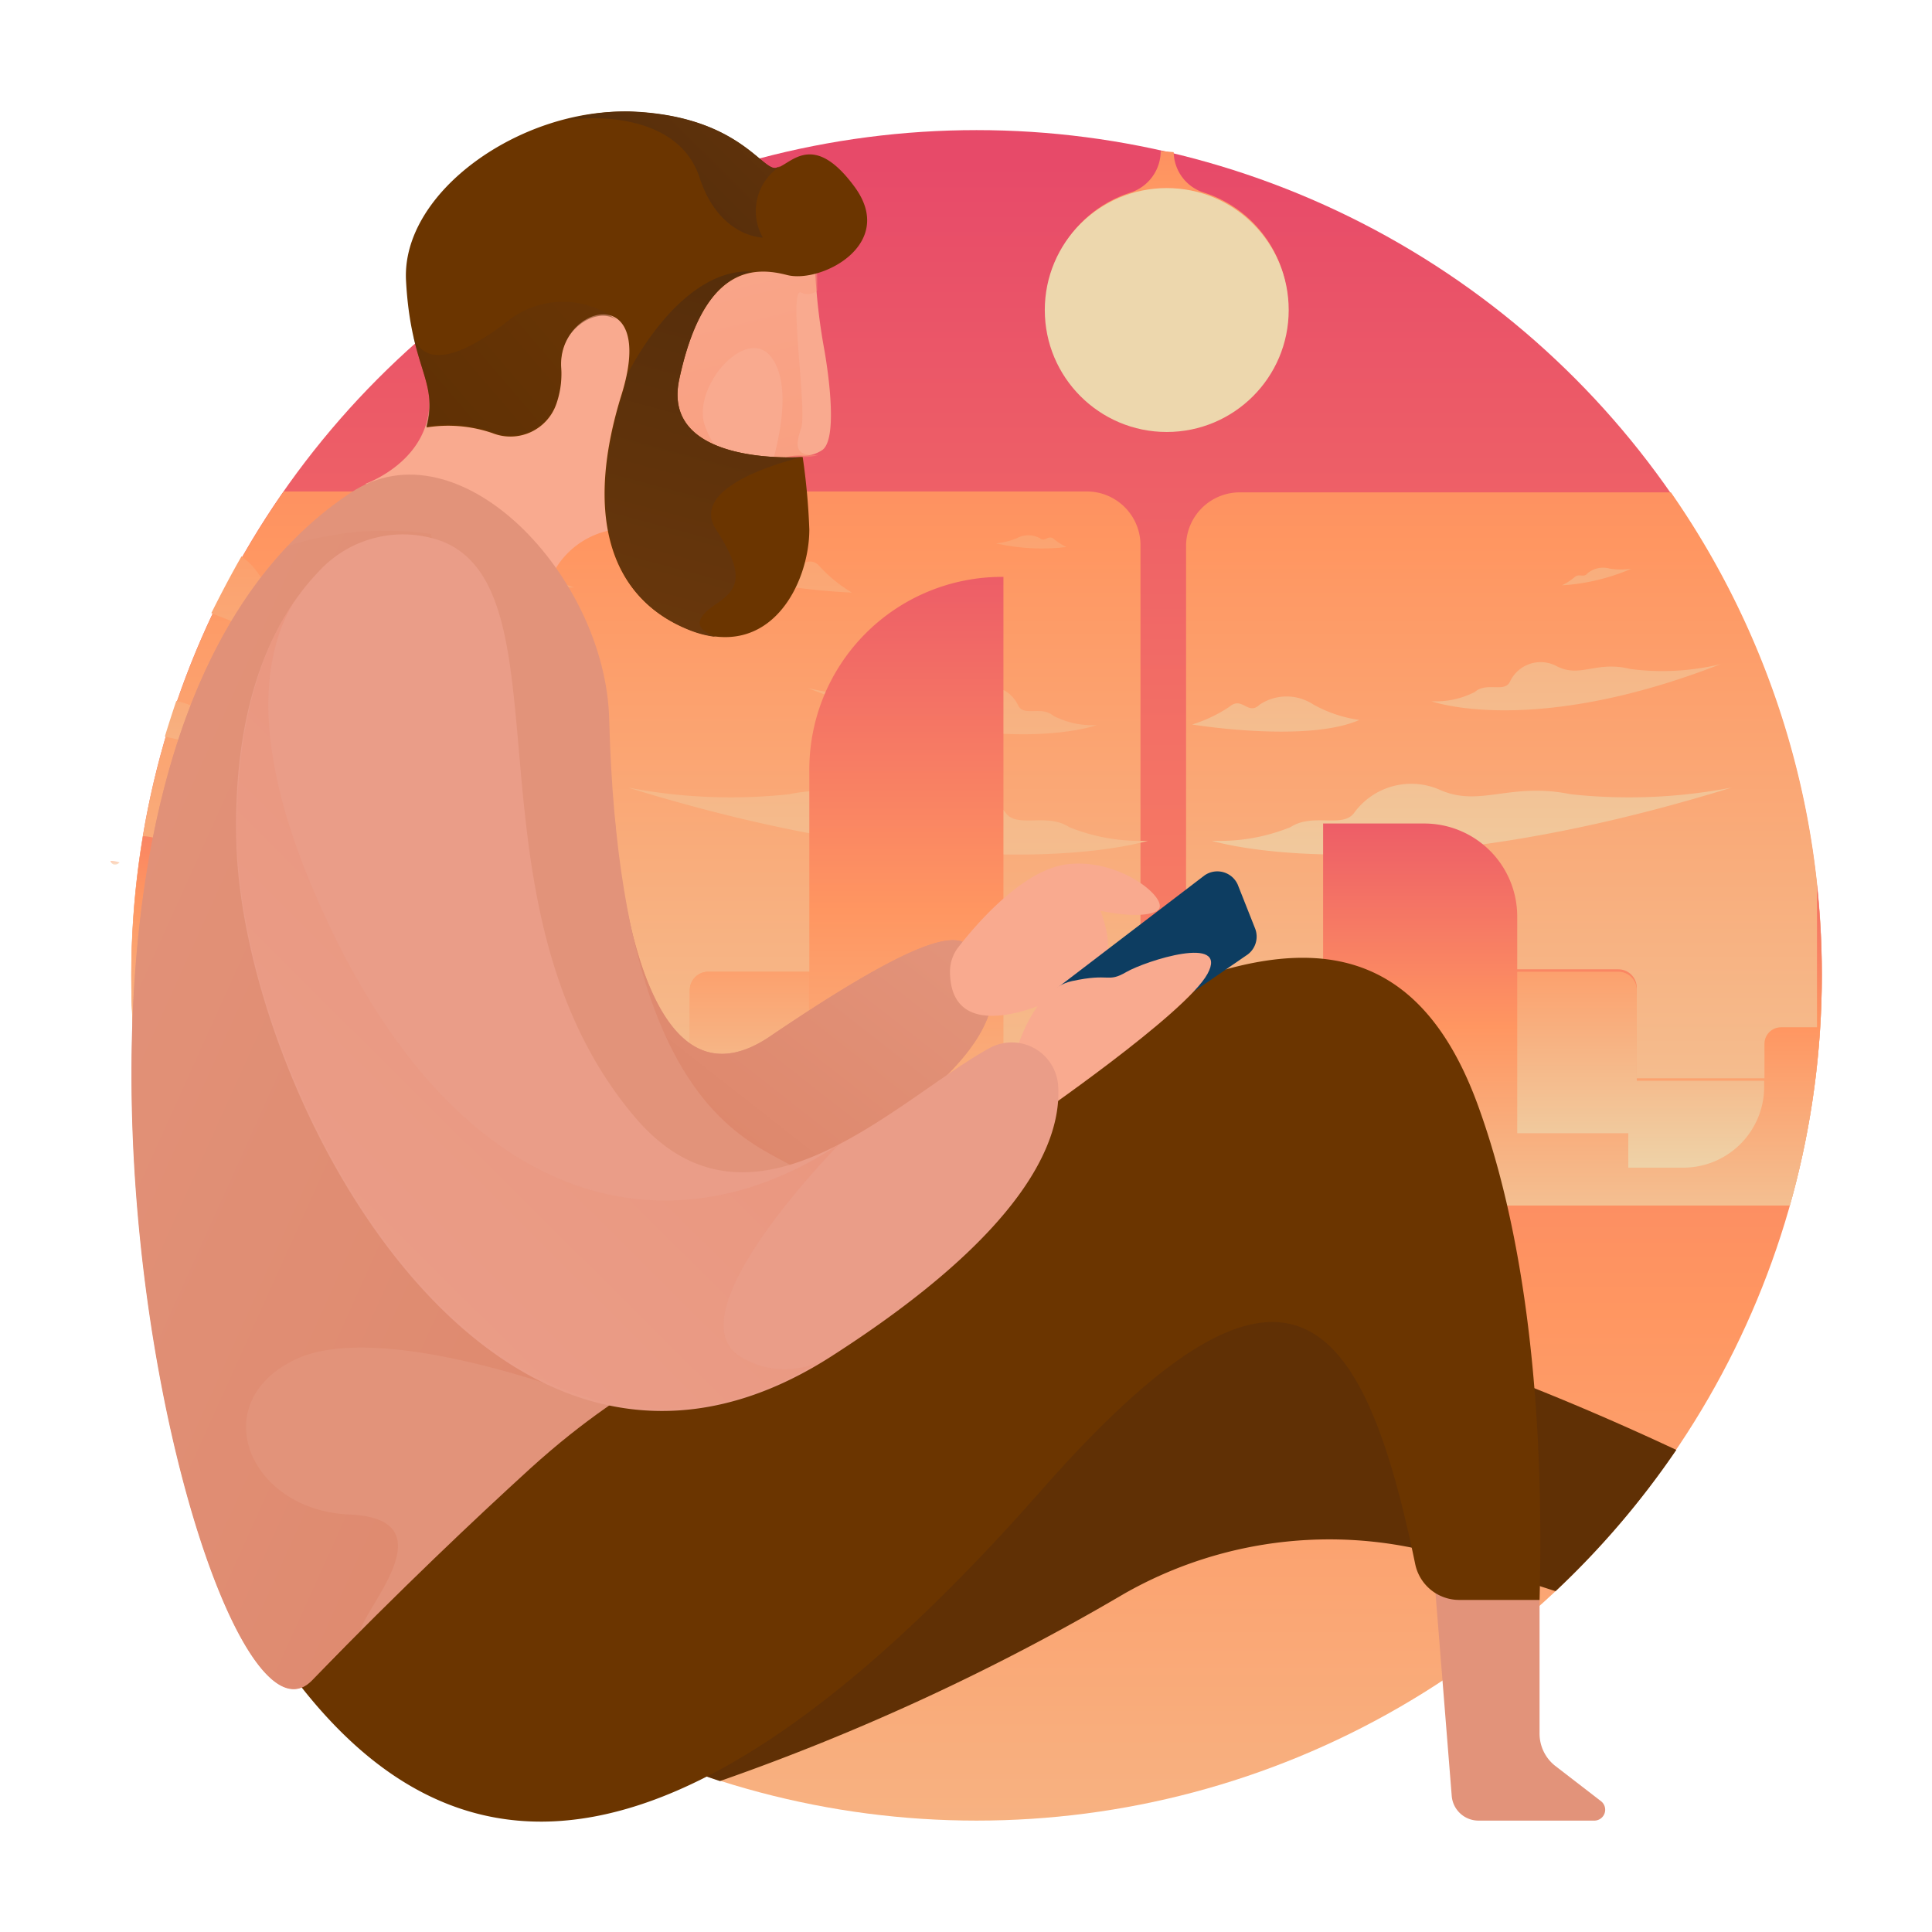 <svg xmlns="http://www.w3.org/2000/svg" xmlns:xlink="http://www.w3.org/1999/xlink" viewBox="0 0 64 64"><defs><style>.cls-1{isolation:isolate;}.cls-2{fill:url(#linear-gradient);}.cls-3{fill:url(#linear-gradient-2);}.cls-4{fill:url(#linear-gradient-3);}.cls-5{fill:url(#linear-gradient-4);}.cls-6{fill:url(#linear-gradient-5);}.cls-7{fill:url(#linear-gradient-6);}.cls-8{fill:url(#linear-gradient-7);}.cls-9{fill:url(#linear-gradient-8);}.cls-10{fill:url(#linear-gradient-9);}.cls-11{fill:url(#linear-gradient-10);}.cls-12{fill:url(#linear-gradient-11);}.cls-13{fill:url(#linear-gradient-12);}.cls-14{fill:url(#linear-gradient-13);}.cls-15{fill:url(#linear-gradient-14);}.cls-16{fill:url(#linear-gradient-15);}.cls-17{fill:url(#linear-gradient-16);}.cls-18{fill:url(#linear-gradient-17);}.cls-19{fill:url(#linear-gradient-18);}.cls-20{fill:url(#linear-gradient-19);}.cls-21{fill:url(#linear-gradient-20);}.cls-22{fill:url(#linear-gradient-21);}.cls-23{fill:url(#linear-gradient-22);}.cls-24{fill:url(#linear-gradient-23);}.cls-25{fill:url(#linear-gradient-24);}.cls-26{fill:url(#linear-gradient-30);}.cls-27{fill:url(#linear-gradient-31);}.cls-28{fill:url(#linear-gradient-32);}.cls-29{fill:url(#linear-gradient-33);}.cls-30{fill:url(#linear-gradient-34);}.cls-31{fill:url(#linear-gradient-35);}.cls-32{fill:url(#linear-gradient-36);}.cls-33{fill:url(#linear-gradient-37);}.cls-34{fill:url(#linear-gradient-38);}.cls-35{fill:url(#linear-gradient-39);}.cls-36{fill:url(#linear-gradient-40);}.cls-37{fill:url(#linear-gradient-41);}.cls-38{fill:url(#linear-gradient-42);}.cls-39{fill:url(#linear-gradient-43);}.cls-40{fill:url(#linear-gradient-44);}.cls-41{fill:url(#linear-gradient-45);}.cls-42{fill:url(#linear-gradient-46);}.cls-43{fill:url(#linear-gradient-47);}.cls-44{fill:url(#linear-gradient-48);}.cls-45{fill:url(#linear-gradient-49);}.cls-46{fill:url(#linear-gradient-50);}.cls-47{fill:url(#linear-gradient-51);}.cls-48{fill:url(#linear-gradient-52);}.cls-49{fill:url(#linear-gradient-53);}.cls-50{fill:url(#linear-gradient-54);}.cls-51{fill:url(#linear-gradient-55);}.cls-52{fill:url(#linear-gradient-56);}.cls-53{fill:url(#linear-gradient-57);}.cls-54{fill:url(#linear-gradient-58);}.cls-55{fill:url(#linear-gradient-59);}.cls-56{fill:url(#linear-gradient-60);}.cls-57,.cls-67{opacity:0.49;}.cls-57{mix-blend-mode:color-burn;fill:url(#linear-gradient-61);}.cls-58{fill:url(#linear-gradient-62);}.cls-59{fill:url(#linear-gradient-63);}.cls-60{fill:#603005;}.cls-61{fill:#e2937a;}.cls-62{fill:url(#linear-gradient-64);}.cls-63{fill:#f9aa8f;}.cls-64{stroke:#000;stroke-miterlimit:10;fill:url(#linear-gradient-65);}.cls-65{fill:#6b3500;}.cls-66{fill:#0d3d61;}.cls-68{fill:url(#linear-gradient-66);}.cls-69{fill:url(#linear-gradient-67);}.cls-70{fill:#ea9d88;}.cls-71{fill:url(#linear-gradient-68);}.cls-72{fill:url(#linear-gradient-69);}.cls-73{fill:url(#linear-gradient-70);}.cls-74{fill:url(#linear-gradient-71);}</style><linearGradient id="linear-gradient" x1="32.35" y1="84.56" x2="32.35" y2="5.43" gradientUnits="userSpaceOnUse"><stop offset="0.02" stop-color="#edd7ad"/><stop offset="0.52" stop-color="#ff9661"/><stop offset="1" stop-color="#e74a69"/></linearGradient><linearGradient id="linear-gradient-2" x1="49.82" y1="49.37" x2="49.82" y2="-10.93" xlink:href="#linear-gradient"/><linearGradient id="linear-gradient-3" x1="597.25" y1="34.07" x2="597.25" y2="-10.95" gradientTransform="matrix(-1, 0, 0, 1, 646, 0)" xlink:href="#linear-gradient"/><linearGradient id="linear-gradient-4" x1="593.77" y1="34.07" x2="593.77" y2="-10.95" gradientTransform="matrix(-1, 0, 0, 1, 646, 0)" xlink:href="#linear-gradient"/><linearGradient id="linear-gradient-5" x1="603.74" y1="34.07" x2="603.74" y2="-10.95" gradientTransform="matrix(-1, 0, 0, 1, 646, 0)" xlink:href="#linear-gradient"/><linearGradient id="linear-gradient-6" x1="593.11" y1="34.07" x2="593.11" y2="-10.95" gradientTransform="matrix(-1, 0, 0, 1, 646, 0)" xlink:href="#linear-gradient"/><linearGradient id="linear-gradient-7" x1="49.82" y1="43.77" x2="49.82" y2="25.01" xlink:href="#linear-gradient"/><linearGradient id="linear-gradient-8" x1="591.65" y1="39.67" x2="591.65" y2="22.52" gradientTransform="matrix(-1, 0, 0, 1, 646, 0)" xlink:href="#linear-gradient"/><linearGradient id="linear-gradient-9" x1="21.07" y1="49.37" x2="21.07" y2="-10.93" xlink:href="#linear-gradient"/><linearGradient id="linear-gradient-10" x1="11.75" y1="35.72" x2="11.75" y2="-3.42" xlink:href="#linear-gradient"/><linearGradient id="linear-gradient-11" x1="8.47" y1="32.81" x2="8.47" y2="6.03" xlink:href="#linear-gradient"/><linearGradient id="linear-gradient-12" x1="616.58" y1="40.75" x2="616.58" y2="-14.65" gradientTransform="matrix(-1, 0, 0, 1, 646, 0)" xlink:href="#linear-gradient"/><linearGradient id="linear-gradient-13" x1="614.47" y1="40.75" x2="614.47" y2="-14.65" gradientTransform="matrix(-1, 0, 0, 1, 646, 0)" xlink:href="#linear-gradient"/><linearGradient id="linear-gradient-14" x1="620.48" y1="40.75" x2="620.48" y2="-14.65" gradientTransform="matrix(-1, 0, 0, 1, 646, 0)" xlink:href="#linear-gradient"/><linearGradient id="linear-gradient-15" x1="628.59" y1="40.75" x2="628.59" y2="-14.65" gradientTransform="matrix(-1, 0, 0, 1, 646, 0)" xlink:href="#linear-gradient"/><linearGradient id="linear-gradient-16" x1="629.8" y1="40.75" x2="629.8" y2="-14.65" gradientTransform="matrix(-1, 0, 0, 1, 646, 0)" xlink:href="#linear-gradient"/><linearGradient id="linear-gradient-17" x1="611.85" y1="40.75" x2="611.85" y2="-14.65" gradientTransform="matrix(-1, 0, 0, 1, 646, 0)" xlink:href="#linear-gradient"/><linearGradient id="linear-gradient-18" x1="10.89" y1="39.25" x2="10.89" y2="20.94" xlink:href="#linear-gradient"/><linearGradient id="linear-gradient-19" x1="21.36" y1="46.24" x2="21.36" y2="15.37" xlink:href="#linear-gradient"/><linearGradient id="linear-gradient-20" x1="3756.44" y1="41.9" x2="3756.44" y2="13.83" gradientTransform="translate(-3745.83)" xlink:href="#linear-gradient"/><linearGradient id="linear-gradient-21" x1="3757.61" y1="41.9" x2="3757.61" y2="13.83" gradientTransform="translate(-3745.83)" xlink:href="#linear-gradient"/><linearGradient id="linear-gradient-22" x1="3758.79" y1="41.9" x2="3758.79" y2="13.83" gradientTransform="translate(-3745.83)" xlink:href="#linear-gradient"/><linearGradient id="linear-gradient-23" x1="3759.96" y1="41.9" x2="3759.96" y2="13.83" gradientTransform="translate(-3745.83)" xlink:href="#linear-gradient"/><linearGradient id="linear-gradient-24" x1="3761.14" y1="41.9" x2="3761.14" y2="13.83" gradientTransform="translate(-3745.83)" xlink:href="#linear-gradient"/><linearGradient id="linear-gradient-30" x1="3756.44" y1="41.9" x2="3756.44" y2="13.83" gradientTransform="translate(-3745.83)" xlink:href="#linear-gradient"/><linearGradient id="linear-gradient-31" x1="3757.61" y1="41.9" x2="3757.61" y2="13.83" gradientTransform="translate(-3745.83)" xlink:href="#linear-gradient"/><linearGradient id="linear-gradient-32" x1="3758.79" y1="41.9" x2="3758.79" y2="13.83" gradientTransform="translate(-3745.83)" xlink:href="#linear-gradient"/><linearGradient id="linear-gradient-33" x1="3759.96" y1="41.9" x2="3759.96" y2="13.83" gradientTransform="translate(-3745.83)" xlink:href="#linear-gradient"/><linearGradient id="linear-gradient-34" x1="3761.14" y1="41.9" x2="3761.14" y2="13.83" gradientTransform="translate(-3745.83)" xlink:href="#linear-gradient"/><linearGradient id="linear-gradient-35" x1="3756.44" y1="41.9" x2="3756.44" y2="13.83" gradientTransform="translate(-3745.83)" xlink:href="#linear-gradient"/><linearGradient id="linear-gradient-36" x1="3757.61" y1="41.9" x2="3757.61" y2="13.83" gradientTransform="translate(-3745.83)" xlink:href="#linear-gradient"/><linearGradient id="linear-gradient-37" x1="3758.79" y1="41.9" x2="3758.79" y2="13.83" gradientTransform="translate(-3745.83)" xlink:href="#linear-gradient"/><linearGradient id="linear-gradient-38" x1="3759.96" y1="41.9" x2="3759.96" y2="13.83" gradientTransform="translate(-3745.83)" xlink:href="#linear-gradient"/><linearGradient id="linear-gradient-39" x1="3761.14" y1="41.9" x2="3761.14" y2="13.83" gradientTransform="translate(-3745.83)" xlink:href="#linear-gradient"/><linearGradient id="linear-gradient-40" x1="3756.44" y1="41.9" x2="3756.44" y2="13.83" gradientTransform="translate(-3745.83)" xlink:href="#linear-gradient"/><linearGradient id="linear-gradient-41" x1="3757.61" y1="41.9" x2="3757.61" y2="13.83" gradientTransform="translate(-3745.83)" xlink:href="#linear-gradient"/><linearGradient id="linear-gradient-42" x1="3758.79" y1="41.9" x2="3758.79" y2="13.83" gradientTransform="translate(-3745.83)" xlink:href="#linear-gradient"/><linearGradient id="linear-gradient-43" x1="3759.96" y1="41.9" x2="3759.96" y2="13.83" gradientTransform="translate(-3745.83)" xlink:href="#linear-gradient"/><linearGradient id="linear-gradient-44" x1="3761.14" y1="41.9" x2="3761.14" y2="13.83" gradientTransform="translate(-3745.83)" xlink:href="#linear-gradient"/><linearGradient id="linear-gradient-45" x1="3756.44" y1="41.9" x2="3756.44" y2="13.83" gradientTransform="translate(-3745.83)" xlink:href="#linear-gradient"/><linearGradient id="linear-gradient-46" x1="3757.61" y1="41.9" x2="3757.61" y2="13.83" gradientTransform="translate(-3745.83)" xlink:href="#linear-gradient"/><linearGradient id="linear-gradient-47" x1="3758.79" y1="41.9" x2="3758.79" y2="13.83" gradientTransform="translate(-3745.83)" xlink:href="#linear-gradient"/><linearGradient id="linear-gradient-48" x1="3759.96" y1="41.9" x2="3759.96" y2="13.83" gradientTransform="translate(-3745.83)" xlink:href="#linear-gradient"/><linearGradient id="linear-gradient-49" x1="3761.14" y1="41.9" x2="3761.14" y2="13.83" gradientTransform="translate(-3745.83)" xlink:href="#linear-gradient"/><linearGradient id="linear-gradient-50" x1="3756.44" y1="41.9" x2="3756.44" y2="13.83" gradientTransform="translate(-3745.83)" xlink:href="#linear-gradient"/><linearGradient id="linear-gradient-51" x1="3757.61" y1="41.9" x2="3757.61" y2="13.83" gradientTransform="translate(-3745.83)" xlink:href="#linear-gradient"/><linearGradient id="linear-gradient-52" x1="3758.79" y1="41.9" x2="3758.79" y2="13.83" gradientTransform="translate(-3745.83)" xlink:href="#linear-gradient"/><linearGradient id="linear-gradient-53" x1="3759.96" y1="41.9" x2="3759.96" y2="13.83" gradientTransform="translate(-3745.83)" xlink:href="#linear-gradient"/><linearGradient id="linear-gradient-54" x1="3761.14" y1="41.9" x2="3761.14" y2="13.83" gradientTransform="translate(-3745.83)" xlink:href="#linear-gradient"/><linearGradient id="linear-gradient-55" x1="3756.44" y1="41.9" x2="3756.44" y2="13.83" gradientTransform="translate(-3745.83)" xlink:href="#linear-gradient"/><linearGradient id="linear-gradient-56" x1="3757.61" y1="41.9" x2="3757.61" y2="13.83" gradientTransform="translate(-3745.83)" xlink:href="#linear-gradient"/><linearGradient id="linear-gradient-57" x1="3758.79" y1="41.9" x2="3758.79" y2="13.83" gradientTransform="translate(-3745.83)" xlink:href="#linear-gradient"/><linearGradient id="linear-gradient-58" x1="3759.96" y1="41.9" x2="3759.96" y2="13.83" gradientTransform="translate(-3745.83)" xlink:href="#linear-gradient"/><linearGradient id="linear-gradient-59" x1="3761.14" y1="41.9" x2="3761.14" y2="13.83" gradientTransform="translate(-3745.83)" xlink:href="#linear-gradient"/><linearGradient id="linear-gradient-60" x1="3768.55" y1="39.67" x2="3768.55" y2="22.52" gradientTransform="translate(-3745.83)" xlink:href="#linear-gradient"/><linearGradient id="linear-gradient-61" x1="3749.63" y1="28.69" x2="3749.63" y2="28.37" gradientTransform="translate(-3745.83)" xlink:href="#linear-gradient"/><linearGradient id="linear-gradient-62" x1="38.65" y1="19.18" x2="38.65" y2="-6.37" xlink:href="#linear-gradient"/><linearGradient id="linear-gradient-63" x1="38.65" y1="-4.32" x2="38.65" y2="-18.91" xlink:href="#linear-gradient"/><linearGradient id="linear-gradient-64" x1="27.99" y1="28.73" x2="18.03" y2="41.44" gradientUnits="userSpaceOnUse"><stop offset="0" stop-color="#e2937a"/><stop offset="1" stop-color="#db8063"/></linearGradient><linearGradient id="linear-gradient-65" x1="11.73" y1="39.64" x2="24.53" y2="39.64" gradientUnits="userSpaceOnUse"><stop offset="0" stop-color="#fff" stop-opacity="0"/><stop offset="1"/></linearGradient><linearGradient id="linear-gradient-66" x1="25.94" y1="18.96" x2="22.05" y2="3.35" gradientUnits="userSpaceOnUse"><stop offset="0" stop-color="#f78e6b"/><stop offset="1" stop-color="#f9aa8f"/></linearGradient><linearGradient id="linear-gradient-67" x1="-1.81" y1="30.62" x2="44.74" y2="51.64" xlink:href="#linear-gradient-64"/><linearGradient id="linear-gradient-68" x1="25.37" y1="7.43" x2="21.87" y2="20.62" gradientUnits="userSpaceOnUse"><stop offset="0" stop-color="#532c0a"/><stop offset="1" stop-color="#68370c"/></linearGradient><linearGradient id="linear-gradient-69" x1="14.18" y1="14.02" x2="20.93" y2="8.25" xlink:href="#linear-gradient-68"/><linearGradient id="linear-gradient-70" x1="20.18" y1="7.7" x2="27.24" y2="0.59" xlink:href="#linear-gradient-68"/><linearGradient id="linear-gradient-71" x1="9.49" y1="41.54" x2="33.01" y2="17.86" gradientUnits="userSpaceOnUse"><stop offset="0" stop-color="#ea9d88"/><stop offset="1" stop-color="#ea8265"/></linearGradient></defs><title>reading man</title><g class="cls-1"><g id="Layer_1" data-name="Layer 1"><circle class="cls-2" cx="32.35" cy="32.31" r="28"/><path class="cls-3" d="M60.35,32.31a27.86,27.86,0,0,0-5-16H41.07a1.78,1.78,0,0,0-1.78,1.78V39.93h20A28,28,0,0,0,60.35,32.31Z"/><path class="cls-4" d="M57.36,26.09a18,18,0,0,1-5.33.22c-2-.41-3,.44-4.32-.14a2.34,2.34,0,0,0-2.84.74c-.37.55-1.37,0-2.12.49a6.24,6.24,0,0,1-2.61.45S45.82,29.66,57.36,26.09Z"/><path class="cls-5" d="M57,22a8.23,8.23,0,0,1-3,.16c-1.13-.28-1.65.31-2.43-.09a1.12,1.12,0,0,0-1.55.51c-.18.38-.77,0-1.16.34a2.83,2.83,0,0,1-1.44.31S50.74,24.44,57,22Z"/><path class="cls-6" d="M39.49,24s3.78.62,5.54-.15a4.43,4.43,0,0,1-1.52-.51,1.61,1.61,0,0,0-1.78,0c-.39.38-.58-.29-1,.07A4.73,4.73,0,0,1,39.49,24Z"/><path class="cls-7" d="M51.74,19.39a6.85,6.85,0,0,0,2.3-.55,2.39,2.39,0,0,1-.7,0,.81.81,0,0,0-.75.15c-.12.16-.28,0-.42.12A1.92,1.92,0,0,1,51.74,19.39Z"/><path class="cls-8" d="M60.35,32.31a28.32,28.32,0,0,0-.16-3v4.72H59a.55.55,0,0,0-.55.55v1.14H54.22v-3a.61.61,0,0,0-.61-.61H50.26V30.36a3.08,3.08,0,0,0-3.08-3.08H43.83V35.2H39.29v4.73h20A28,28,0,0,0,60.35,32.31Z"/><path class="cls-9" d="M53.61,32.19a.61.61,0,0,1,.61.61v3h4.22v.15a2.68,2.68,0,0,1-2.68,2.73H53.94V37.54H50.26V32.19Z"/><path class="cls-10" d="M36,16.28H9.4a28,28,0,0,0-4,23.65H37.78V18.06A1.78,1.78,0,0,0,36,16.28Z"/><path class="cls-11" d="M16.44,23.62c-3.8-1.27-7-3.31-7.91-4.66A2.39,2.39,0,0,0,8,18.43c-.35.61-.68,1.24-1,1.88C12.37,22.46,16.44,23.62,16.44,23.62Z"/><path class="cls-12" d="M11.44,25.38A9.17,9.17,0,0,1,7,23.78a2.68,2.68,0,0,0-1.16-.56q-.2.59-.38,1.18A52.79,52.79,0,0,0,11.44,25.38Z"/><path class="cls-13" d="M20.81,26.09a18,18,0,0,0,5.33.22c2-.41,3,.44,4.32-.14a2.34,2.34,0,0,1,2.84.74c.37.55,1.37,0,2.12.49a6.24,6.24,0,0,0,2.61.45S32.35,29.66,20.81,26.09Z"/><path class="cls-14" d="M26.75,22.79a8.22,8.22,0,0,0,3,.16c1.13-.28,1.65.31,2.43-.09a1.12,1.12,0,0,1,1.55.51c.18.38.77,0,1.16.34a2.83,2.83,0,0,0,1.44.31S33,25.24,26.75,22.79Z"/><path class="cls-15" d="M28.22,19.63s-3.83-.13-5.4-1.23a4.44,4.44,0,0,0,1.59-.21,1.61,1.61,0,0,1,1.75.31c.31.45.62-.17,1,.27A4.73,4.73,0,0,0,28.22,19.63Z"/><path class="cls-16" d="M15.82,18.93a9.37,9.37,0,0,0,3.2.53,3.27,3.27,0,0,1-.86-.42,1.11,1.11,0,0,0-1-.21c-.23.14-.32-.21-.59-.08A2.62,2.62,0,0,1,15.82,18.93Z"/><path class="cls-17" d="M14.61,25.35a9.37,9.37,0,0,0,3.2.53,3.27,3.27,0,0,1-.86-.42,1.11,1.11,0,0,0-1-.21c-.23.14-.32-.21-.59-.08A2.62,2.62,0,0,1,14.61,25.35Z"/><path class="cls-18" d="M35.33,18.12A6.85,6.85,0,0,1,33,18a2.39,2.39,0,0,0,.68-.17.81.81,0,0,1,.77,0c.15.14.26-.1.43,0A1.92,1.92,0,0,0,35.33,18.12Z"/><path class="cls-19" d="M17.07,36.09H7.63v-4H6.4V29.42A1.73,1.73,0,0,0,4.74,27.7a27.92,27.92,0,0,0,.67,12.23h12Z"/><path class="cls-20" d="M33.24,19.11h-.05a6.38,6.38,0,0,0-6.38,6.38v6.7H23.46a.61.61,0,0,0-.61.61v3H18.63V34.63a.55.55,0,0,0-.55-.55h-1.2V27.37a.53.53,0,0,0-.53-.53H9.4a.53.53,0,0,0-.53.53V38H4.94c.13.64.3,1.28.47,1.9H37.78V35.2H33.24Z"/><rect class="cls-21" x="10.27" y="27.69" width="0.68" height="0.68" rx="0.05" ry="0.05"/><rect class="cls-22" x="11.44" y="27.69" width="0.68" height="0.68" rx="0.05" ry="0.05"/><rect class="cls-23" x="12.61" y="27.69" width="0.68" height="0.68" rx="0.05" ry="0.05"/><rect class="cls-24" x="13.79" y="27.69" width="0.68" height="0.68" rx="0.05" ry="0.05"/><rect class="cls-25" x="14.96" y="27.69" width="0.68" height="0.68" rx="0.05" ry="0.05"/><rect class="cls-21" x="10.27" y="28.93" width="0.68" height="0.68" rx="0.05" ry="0.05"/><rect class="cls-22" x="11.44" y="28.93" width="0.68" height="0.68" rx="0.05" ry="0.05"/><rect class="cls-23" x="12.61" y="28.93" width="0.68" height="0.68" rx="0.05" ry="0.05"/><rect class="cls-24" x="13.79" y="28.93" width="0.68" height="0.68" rx="0.05" ry="0.05"/><rect class="cls-25" x="14.96" y="28.93" width="0.68" height="0.68" rx="0.05" ry="0.05"/><rect class="cls-26" x="10.27" y="30.17" width="0.68" height="0.68" rx="0.05" ry="0.05"/><rect class="cls-27" x="11.44" y="30.17" width="0.68" height="0.68" rx="0.05" ry="0.05"/><rect class="cls-28" x="12.61" y="30.17" width="0.68" height="0.68" rx="0.05" ry="0.05"/><rect class="cls-29" x="13.79" y="30.17" width="0.68" height="0.68" rx="0.05" ry="0.05"/><rect class="cls-30" x="14.96" y="30.17" width="0.68" height="0.68" rx="0.05" ry="0.05"/><rect class="cls-31" x="10.27" y="31.4" width="0.68" height="0.68" rx="0.05" ry="0.05"/><rect class="cls-32" x="11.44" y="31.4" width="0.68" height="0.68" rx="0.05" ry="0.05"/><rect class="cls-33" x="12.61" y="31.4" width="0.68" height="0.68" rx="0.05" ry="0.05"/><rect class="cls-34" x="13.79" y="31.4" width="0.68" height="0.68" rx="0.05" ry="0.05"/><rect class="cls-35" x="14.96" y="31.4" width="0.68" height="0.68" rx="0.05" ry="0.05"/><rect class="cls-36" x="10.27" y="32.64" width="0.68" height="0.68" rx="0.05" ry="0.05"/><rect class="cls-37" x="11.44" y="32.64" width="0.68" height="0.68" rx="0.05" ry="0.05"/><rect class="cls-38" x="12.61" y="32.64" width="0.68" height="0.68" rx="0.05" ry="0.05"/><rect class="cls-39" x="13.79" y="32.64" width="0.68" height="0.68" rx="0.05" ry="0.05"/><rect class="cls-40" x="14.96" y="32.64" width="0.68" height="0.68" rx="0.05" ry="0.05"/><rect class="cls-41" x="10.27" y="33.88" width="0.68" height="0.68" rx="0.05" ry="0.05"/><rect class="cls-42" x="11.44" y="33.88" width="0.68" height="0.68" rx="0.05" ry="0.05"/><rect class="cls-43" x="12.61" y="33.88" width="0.68" height="0.68" rx="0.05" ry="0.05"/><rect class="cls-44" x="13.79" y="33.88" width="0.68" height="0.68" rx="0.05" ry="0.05"/><rect class="cls-45" x="14.96" y="33.88" width="0.68" height="0.68" rx="0.05" ry="0.05"/><rect class="cls-46" x="10.27" y="35.11" width="0.68" height="0.68" rx="0.05" ry="0.05"/><rect class="cls-47" x="11.44" y="35.11" width="0.68" height="0.68" rx="0.05" ry="0.05"/><rect class="cls-48" x="12.61" y="35.11" width="0.68" height="0.68" rx="0.05" ry="0.05"/><rect class="cls-49" x="13.79" y="35.11" width="0.68" height="0.68" rx="0.05" ry="0.05"/><rect class="cls-50" x="14.96" y="35.11" width="0.68" height="0.68" rx="0.05" ry="0.05"/><rect class="cls-51" x="10.27" y="36.35" width="0.68" height="0.68" rx="0.05" ry="0.05"/><rect class="cls-52" x="11.44" y="36.35" width="0.68" height="0.68" rx="0.05" ry="0.05"/><rect class="cls-53" x="12.61" y="36.35" width="0.68" height="0.68" rx="0.05" ry="0.05"/><rect class="cls-54" x="13.79" y="36.35" width="0.68" height="0.68" rx="0.05" ry="0.05"/><rect class="cls-55" x="14.96" y="36.35" width="0.68" height="0.68" rx="0.05" ry="0.05"/><path class="cls-56" d="M23.46,32.19a.61.61,0,0,0-.61.61v3H18.63v.15a2.68,2.68,0,0,0,2.68,2.73h1.82V37.54H26.8V32.19Z"/><path class="cls-57" d="M3.66,28.52s0,.07.11.12h.07a.23.23,0,0,0,.12-.07A.9.9,0,0,0,3.66,28.52Z"/><path class="cls-58" d="M38.45,5a1.45,1.45,0,0,1-1,1.38,4,4,0,1,0,2.43,0,1.43,1.43,0,0,1-1-1.34L38.45,5Z"/><circle class="cls-59" cx="38.65" cy="10.27" r="4.04"/><path class="cls-60" d="M35.38,42.82,21,57.88A27.79,27.79,0,0,0,23.85,59,75.71,75.71,0,0,0,37.23,52.8a13.73,13.73,0,0,1,11-1.15l3.3,1.06a28.14,28.14,0,0,0,4-4.68C48.93,44.94,40.33,41.84,35.38,42.82Z"/><path class="cls-61" d="M20.37,27.15s.58,10.27,5.14,7.18,5.92-3.4,6.46-3.09,2.14,1.79-.82,4.59A22.64,22.64,0,0,1,24.53,40l-12.8-.82"/><path class="cls-62" d="M20.37,27.15s.58,10.27,5.14,7.18,5.92-3.4,6.46-3.09,2.14,1.79-.82,4.59A22.64,22.64,0,0,1,24.53,40l-12.8-.82"/><path class="cls-63" d="M31.47,32.16a1.32,1.32,0,0,1,.29-.8c.58-.75,2.09-2.5,3.52-2.72,1.83-.27,3.56,1.22,3.05,1.53s-1.88,0-1.88,0,.58,1.36,0,2S31.46,35.16,31.47,32.16Z"/><line class="cls-64" x1="24.53" y1="40.05" x2="11.73" y2="39.23"/><path class="cls-61" d="M47.55,52.74l.54,6.75a.89.89,0,0,0,.88.82h3.85a.36.36,0,0,0,.22-.64l-1.53-1.18A1.36,1.36,0,0,1,51,57.41V52.53"/><path class="cls-65" d="M51,53c.12-4.52-.11-11-2-16.27-3.91-11-14.63-1.49-27.15,5.93,0,0-20.34-2.72-14.7,8.63,5.74,11.54,14,13.23,27.31-1.88,8.08-9.2,10.65-6.17,12.42,2.4A1.49,1.49,0,0,0,48.34,53Z"/><path class="cls-66" d="M41.57,30.74,41,29.3A.74.74,0,0,0,39.9,29l-5.12,3.91,1.91,1.9,4.58-3.15A.74.74,0,0,0,41.57,30.74Z"/><path class="cls-63" d="M33.68,34.78s.54-2,1.83-2.28,1.16.07,1.8-.3,3.41-1.26,2.69.06-5.86,4.85-5.86,4.85"/><g id="_Group_" data-name="&lt;Group&gt;"><path class="cls-63" d="M27.3,11.55h0A19.91,19.91,0,0,1,27,8.9c-.32-3.23-2.71-4.5-5.95-4.71a6.7,6.7,0,0,0-6.86,8.63h0c.36,2.35-2.07,3.2-2.07,3.2-.16,7.5,6,5,6,5a2.74,2.74,0,0,1,2.44-3.5,6.67,6.67,0,0,0,4.72-1.95,1.74,1.74,0,0,1,1.23-.48,1.1,1.1,0,0,0,.74-.19C27.84,14.44,27.3,11.55,27.3,11.55Z"/><g class="cls-67"><path class="cls-68" d="M26.59,15.14a1.76,1.76,0,0,0,.53-.07c-.8.06-.78-.29-.58-.89s-.44-4.7,0-4.49a.47.47,0,0,0,.53-.07c0-.3,0-.55,0-.72a6.09,6.09,0,0,0-.18-1l-3-.51L21.08,14.2,23,15.73l1.48-.52s-.64.2-1.12-1.08,1.35-3.37,2.18-2.31.06,3.42,0,3.69A1.77,1.77,0,0,1,26.59,15.14Z"/></g><path id="_Path_" data-name="&lt;Path&gt;" class="cls-61" d="M26.52,40.33c-.29.47-1.17,2-1.45,2.39-1.79,2.48-3.8,2.56-7.52,5.94-1.84,1.68-4.17,3.88-7.22,7-3.67,3.76-12-30.56,1.29-39.34,3.59-2.37,8.44,2.76,8.56,7.5C20.64,41.58,28.69,36.88,26.52,40.33Z"/><path class="cls-69" d="M9.73,45.06c2.93-1.47,10.12,1.39,10.12,1.39L14.28,17.69a10.59,10.59,0,0,0-4.75.4c-10.27,10.85-2.67,41.12.8,37.58L11.95,54h0c.16-.79,2.92-3.69-.38-3.83S6.79,46.52,9.73,45.06Z"/></g><path class="cls-65" d="M26.59,15.14s-4.71.34-4.09-2.57c.8-3.75,2.46-3.75,3.57-3.46s3.65-1,2.24-2.92-2.14-.7-2.61-.62S24.42,3.81,20.84,3.7s-7.55,2.65-7.39,5.6,1.08,3.29.68,4.86a4.52,4.52,0,0,1,2.19.19,1.61,1.61,0,0,0,2.12-1,3,3,0,0,0,.15-1.18c-.12-2.06,3.19-2.92,2,.9s-.51,6.69,2.22,7.78,4-1.56,4-3.31A22.13,22.13,0,0,0,26.59,15.14Z"/><path class="cls-70" d="M14.64,17.93a3.78,3.78,0,0,0-4.08,1c-1.29,1.34-2.87,4-2.73,9,.23,8.33,8.55,24.16,19.71,17,6.46-4.14,7.65-7.18,7.51-9a1.54,1.54,0,0,0-2.29-1.2c-3.06,1.69-7.86,6.78-11.7,2.31C15.16,30.12,18.93,19.61,14.64,17.93Z"/><path class="cls-71" d="M26.59,15.14s-4.71.34-4.09-2.57C23.05,10,24,9.17,24.93,9c-1.59-.12-3.12,1.45-4.15,3.4h0a6.62,6.62,0,0,1-.17.69c-1.17,3.81-.51,6.69,2.22,7.78a3.51,3.51,0,0,0,.89.23c-.72-.26-.72-.61,0-1.09s1-.93,0-2.47S26.59,15.14,26.59,15.14Z"/><g class="cls-67"><path class="cls-72" d="M20.43,10.6a2.93,2.93,0,0,0-3.56,0c-1.61,1.26-2.82,1.59-3.18.52.31,1.37.73,1.85.43,3a4.52,4.52,0,0,1,2.19.19,1.61,1.61,0,0,0,2.12-1,3,3,0,0,0,.15-1.18C18.51,10.94,19.75,10.12,20.43,10.6Z"/></g><path class="cls-73" d="M23.17,5.87c.65,2,2.1,2,2.1,2a1.77,1.77,0,0,1,.57-2.36l-.14.05c-.47.08-1.28-1.75-4.86-1.87A7.63,7.63,0,0,0,18.63,4C20,3.77,22.52,3.91,23.17,5.87Z"/><g class="cls-67"><path class="cls-74" d="M27.93,37.81c-5.6,3.83-12.77,2.47-17.36-7.89-2.36-5.31-1.85-8.35-.79-10.05-1.06,1.53-2,4-1.93,8,.23,8.23,8.36,23.78,19.32,17.23a2.81,2.81,0,0,1-2.69-.19c-2.19-1.48,3.42-7.11,3.45-7.14Z"/></g></g></g></svg>